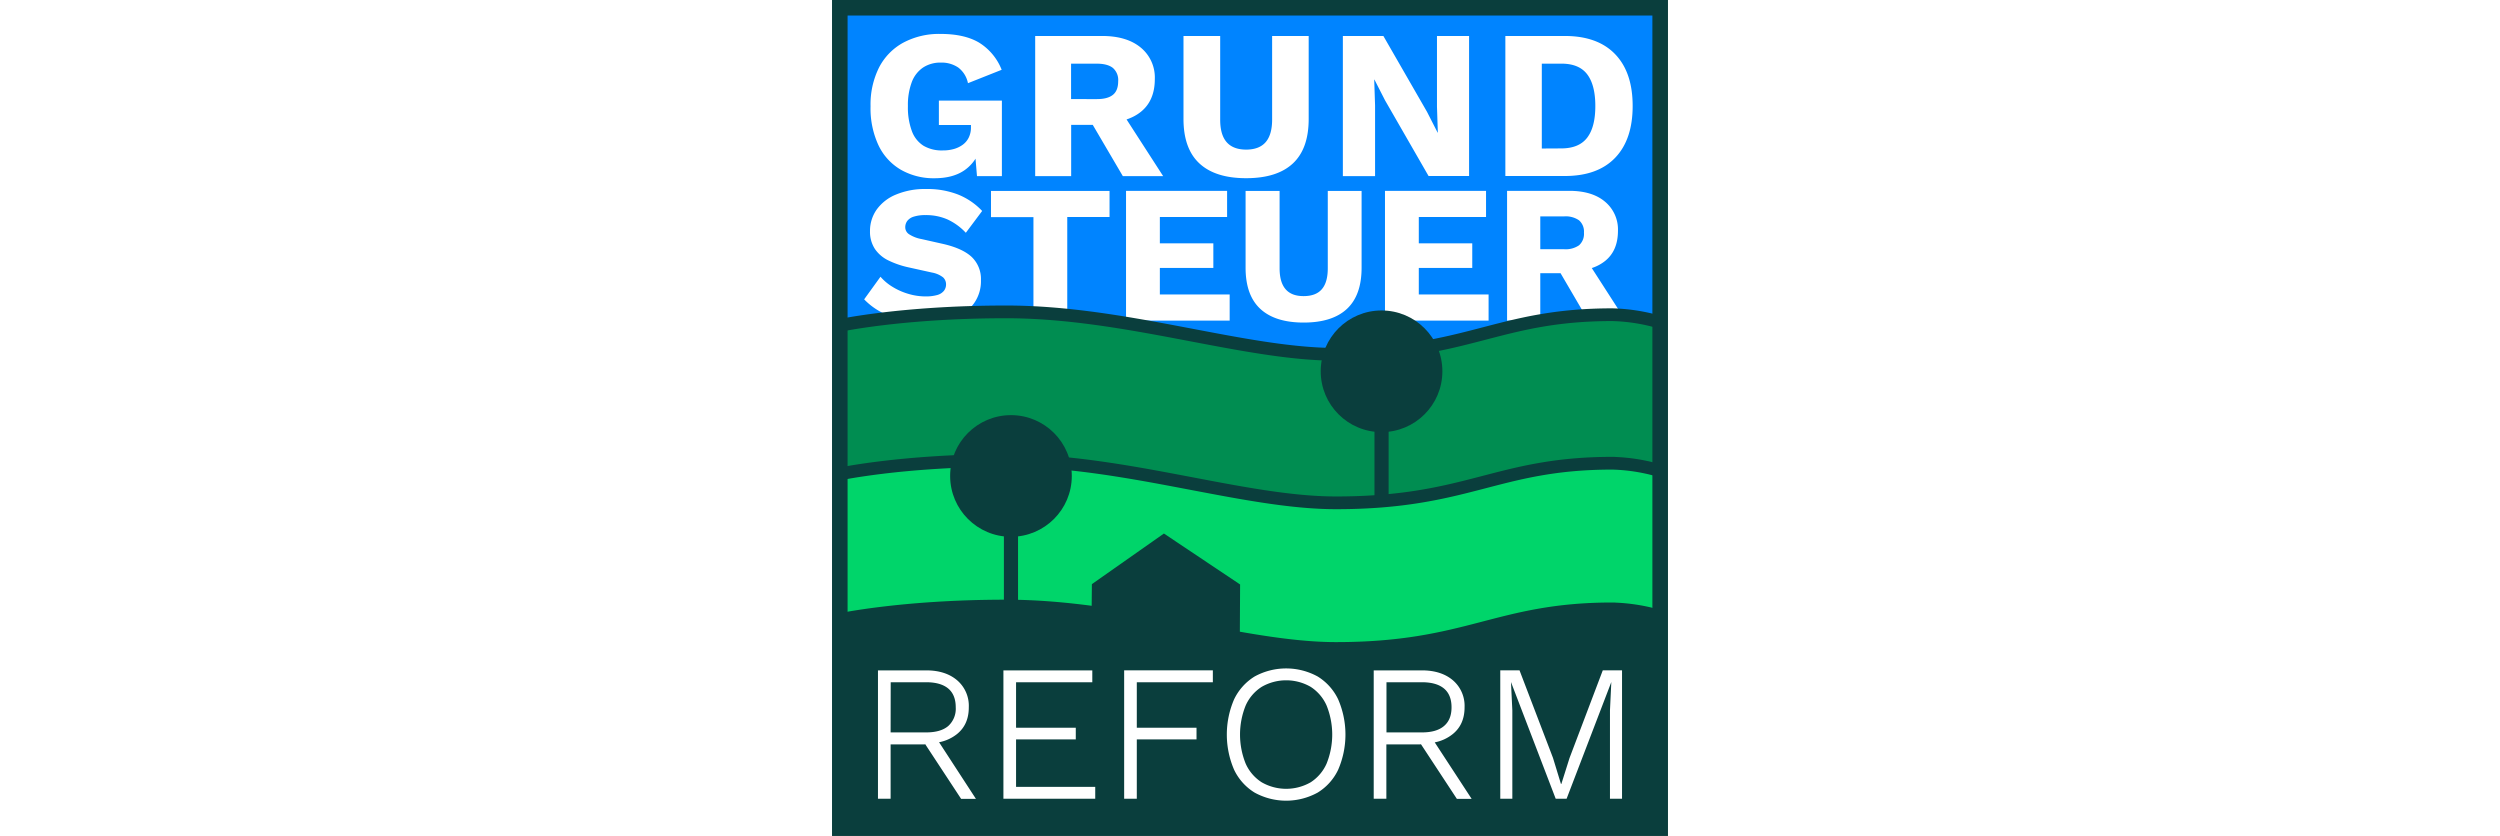 <?xml version="1.0" encoding="UTF-8" standalone="no"?><svg xmlns="http://www.w3.org/2000/svg" data-name="Ebene 1" height="428" id="Ebene_1" preserveAspectRatio="xMidYMid meet" viewBox="0 0 302.07 302.07" width="1280"><rect x="0" y="0" width="302.07" height="302.07" fill="#808080" stroke="none"/><defs><style>.cls-2{fill:#fff}.cls-5,.cls-7,.cls-9{fill:none}.cls-6{fill:#0a3e3d}.cls-7,.cls-9{stroke:#0a3e3d;stroke-miterlimit:10}.cls-7{stroke-width:5.11px}.cls-9{stroke-width:4.6px}</style></defs><g data-name="Logo koloriert" id="Logo_koloriert"><path d="M1.28 1.28h298.49v158.44H1.28z" style="fill:#0084ff"/><path class="cls-2" d="M118.46 96.81h19.33v-8.88h-19.33v-9.52h24.3v-9.45h-36.52v46.89h37.45v-9.45h-25.23v-9.59zM179.14 97c0 3.36-.73 5.87-2.17 7.53s-3.64 2.47-6.57 2.47-5.06-.83-6.5-2.49-2.17-4.17-2.17-7.53V69h-12.29v27.74q0 9.95 5.33 14.88t15.63 4.94q10.36 0 15.66-4.94t5.3-14.88V69h-12.22ZM212.03 96.81h19.32v-8.88h-19.32v-9.52h24.3v-9.45h-36.52v46.89h37.44v-9.45h-25.22v-9.59zM38 106.61a14.88 14.88 0 0 1-4.16.5 21.73 21.73 0 0 1-6.29-.93 23.32 23.32 0 0 1-5.68-2.52 18.2 18.2 0 0 1-4.36-3.66l-5.9 8.17a24.23 24.23 0 0 0 5.76 4.41 27.3 27.3 0 0 0 4.42 2c6.91-.76 15.62-1.42 26.14-1.7a14.56 14.56 0 0 0 3.33-3.22 13.76 13.76 0 0 0 2.55-8.42 11 11 0 0 0-3.26-8.31q-3.27-3.12-10.3-4.76l-7.89-1.78a12.25 12.25 0 0 1-4.51-1.74 3 3 0 0 1-1.39-2.52 3.83 3.83 0 0 1 .71-2.27 4.66 4.66 0 0 1 2.35-1.57 13.52 13.52 0 0 1 4.26-.56 19.19 19.19 0 0 1 8 1.59 21.3 21.3 0 0 1 6.57 4.8l5.9-7.89a24.46 24.46 0 0 0-8.7-5.93 30.65 30.65 0 0 0-11.55-2 27 27 0 0 0-10.87 2 16.06 16.06 0 0 0-7 5.43 13.34 13.34 0 0 0-2.41 7.85 11.26 11.26 0 0 0 1.8 6.42 12.42 12.42 0 0 0 4.87 4.12 32 32 0 0 0 7.07 2.45l8.67 1.92a9.22 9.22 0 0 1 4 1.74 3.39 3.39 0 0 1 1.07 2.52 3.7 3.7 0 0 1-.78 2.35 4.73 4.73 0 0 1-2.42 1.51ZM72.78 113.2q6.12.42 12.22 1.12V78.41h15.28V69H57.44v9.45h15.34ZM37 64.41a23.84 23.84 0 0 1-12-3 20.23 20.23 0 0 1-8.17-8.82 31.47 31.47 0 0 1-2.91-14.18 29.81 29.81 0 0 1 3.06-14 21.34 21.34 0 0 1 8.78-9 27.44 27.44 0 0 1 13.46-3.15q8.58 0 13.87 3.11a20.26 20.26 0 0 1 8.21 9.85l-12.18 4.84a9.39 9.39 0 0 0-3.53-5.67 10.71 10.71 0 0 0-6.29-1.77 11.31 11.31 0 0 0-6.44 1.81 11 11 0 0 0-4.06 5.29 23.52 23.52 0 0 0-1.38 8.62 24.53 24.53 0 0 0 1.42 9 10.5 10.5 0 0 0 4.22 5.33A13 13 0 0 0 40 54.36a14.43 14.43 0 0 0 4.07-.53 10.07 10.07 0 0 0 3.22-1.57 7.07 7.07 0 0 0 2.14-2.61 8.29 8.29 0 0 0 .77-3.72v-.77H38.61v-8.81h22.77v27.29h-9l-1-11.88 2.14 1.84a14.43 14.43 0 0 1-5.78 8Q43.6 64.41 37 64.41ZM97.57 13q9 0 14.07 4.26a14 14 0 0 1 5 11.3q0 7.76-5 11.81t-14 4.06l-1.23.69h-10v18.52h-13V13Zm-1.84 22.81c2.56 0 4.47-.51 5.75-1.53s1.92-2.66 1.92-4.91a5.8 5.8 0 0 0-1.92-4.83c-1.28-1-3.19-1.53-5.75-1.53h-9.35v12.8Zm7.74 2.76 16.18 25.07h-14.57l-13-22.16ZM172.24 13v30q0 10.73-5.71 16.06t-16.9 5.33q-11.12 0-16.87-5.33T127 43V13h13.26v30.25q0 5.45 2.34 8.12t7 2.69q4.76 0 7.09-2.69t2.34-8.12V13ZM230.2 13v50.6h-14.64l-15.72-27.33-3.84-7.51h-.08l.31 9.35v25.53h-11.64V13h14.64L215 40.41l3.83 7.51h.08l-.31-9.35V13ZM264.78 13q11.88 0 18.21 6.59t6.32 18.71q0 12.12-6.32 18.71t-18.21 6.59h-21.47V13Zm-1.3 40.63q6.43 0 9.39-3.87t2.95-11.46q0-7.59-2.95-11.46T263.48 23h-7v30.67ZM255.93 115.83v-17.1h7.33l8.93 15.27c3.08-.18 6.31-.29 9.75-.29 1.19 0 2.38.06 3.55.15l-10.95-17a15.24 15.24 0 0 0 4.84-2.58q4.62-3.72 4.62-10.9a13.06 13.06 0 0 0-4.66-10.48q-4.65-3.95-13-3.94h-22.41v46.89h11.89Zm0-37.64h8.67a8.46 8.46 0 0 1 5.33 1.42 5.41 5.41 0 0 1 1.78 4.48 5.51 5.51 0 0 1-1.78 4.55 8.46 8.46 0 0 1-5.33 1.42h-8.67Z"/><path d="M298.23 199.08H2.81V117.3l54.18-4.09 40.89 2.05 51.11 9.2 39.87 5.11 38.84-6.14 29.64-7.15 24.54-3.07 16.35 3.07v82.8z" style="fill:#008d51"/><path d="M298.23 235.88H2.81v-65.42l54.18-4.09 40.89 2.04 51.11 9.2 39.87 5.11 38.84-6.13 29.64-7.16 24.54-3.06 16.35 3.06v66.45z" style="fill:#00d56a"/><path class="cls-5" d="M258.27 113.16c4-.62 8.22-1.11 12.89-1.4l-7-12.56h-5.89ZM236.31 122.74c-5.43 1.41-10.94 2.85-17.05 4.08A21.92 21.92 0 0 1 201.12 156v22.56c13.84-1.33 24.06-4 34-6.59 13.54-3.53 26.33-6.86 46.78-6.86a63.47 63.47 0 0 1 14.5 1.91v-48.94a60.69 60.69 0 0 0-14.5-2.06c-19.84-.02-32.34 3.26-45.59 6.72ZM64.66 150a22 22 0 0 1 20.93 15.3c15.29 1.58 30.25 4.42 44.87 7.21 18.6 3.54 36.17 6.89 51.65 6.89 5 0 9.63-.16 13.9-.45V156a22 22 0 0 1-19.42-21.81 22.52 22.52 0 0 1 .37-4c-14.57-.61-30.55-3.65-47.36-6.85-17.82-3.4-36.13-6.88-54.83-8h-2v-.11c-3.28-.16-6.58-.26-9.88-.26-29.26 0-49.66 3-57.31 4.41v49A316.06 316.06 0 0 1 44 164.5 22 22 0 0 1 64.66 150Z"/><path class="cls-5" d="M236.32 176.4c-14.34 3.74-29.15 7.6-54.21 7.6-15.92 0-33.69-3.39-52.51-7-14.07-2.68-28.44-5.42-43.07-7 .06.65.1 1.3.1 2a22 22 0 0 1-19.42 21.82v22.95a246.46 246.46 0 0 1 26.61 2.15l.08-7.81 53.56.1-.1 17.09c12.35 2.15 24 3.75 34.75 3.75 24.47 0 39-3.78 53-7.44 13.54-3.53 26.33-6.87 46.78-6.87a64 64 0 0 1 14.5 1.91v-47.9a60.69 60.69 0 0 0-14.5-2.06c-19.81 0-32.33 3.31-45.57 6.71ZM93.88 211.09l26.05-18.3 27.51 18.4ZM62.1 193.81a21.83 21.83 0 0 1-19.22-24.65 305 305 0 0 0-37.26 3.92v48c8.38-1.47 28.38-4.31 56.48-4.37Z"/><path class="cls-6" d="M299.26 300.28H3.83l-2.04-75.65 23.51-2.04 39.87-3.07 46 5.11 50.09 9.2 46-1.02 44.97-9.2 33.74-3.07 13.29 3.07v76.67z"/><path class="cls-2" d="M45.2 265.22q4.23-3.44 4.22-9.63a12.13 12.13 0 0 0-4.22-9.77q-4.2-3.58-11.2-3.58H16.6v46.39h4.57V269h12.3l.18-.11 13 19.79H52l-13.32-20.47a14.85 14.85 0 0 0 6.52-2.99Zm-24-18.69H34q5.26 0 8 2.28c1.8 1.52 2.7 3.79 2.7 6.78a8.41 8.41 0 0 1-2.7 6.75q-2.71 2.32-8 2.32H21.17ZM66.5 267.19h21.58v-4.22H66.5v-16.44h27.55v-4.29H61.93v46.39h33.18v-4.29H66.5v-17.15zM105.56 288.63h4.57v-21.44h21.58v-4.22h-21.58v-16.44h27.48v-4.29h-32.05v46.39zM175.48 244.45a23.73 23.73 0 0 0-22.77 0 19.6 19.6 0 0 0-7.42 8.26 32.08 32.08 0 0 0 0 25.44 19.48 19.48 0 0 0 7.42 8.26 23.65 23.65 0 0 0 22.77 0 19.4 19.4 0 0 0 7.41-8.26 32 32 0 0 0 0-25.44 19.52 19.52 0 0 0-7.41-8.26Zm3.23 31.49a15.45 15.45 0 0 1-5.76 6.75 17.8 17.8 0 0 1-17.68 0 15.4 15.4 0 0 1-5.8-6.75 28.07 28.07 0 0 1 0-21 15.4 15.4 0 0 1 5.8-6.75 17.74 17.74 0 0 1 17.68 0 15.45 15.45 0 0 1 5.76 6.75 28.07 28.07 0 0 1 0 21ZM224.35 265.22q4.22-3.44 4.22-9.63a12.16 12.16 0 0 0-4.22-9.77q-4.22-3.58-11.24-3.58h-17.37v46.39h4.57V269h12.3l.18-.11 13 19.79h5.34l-13.34-20.42a14.85 14.85 0 0 0 6.56-3.04Zm-24-.56v-18.13h12.8q5.26 0 8 2.28c1.81 1.52 2.71 3.79 2.71 6.78s-.9 5.2-2.71 6.75-4.46 2.32-8 2.32ZM266.49 273.94l-2.95 9.35h-.14l-2.88-9.42-12.09-31.63h-6.96v46.39h4.36v-31.91l-.49-10.26 16.16 42.17h3.94l16.16-42.17-.49 10.26v31.91h4.36v-46.39h-6.96l-12.02 31.7z"/><circle class="cls-6" cx="198.57" cy="134.17" r="21.98"/><path class="cls-7" d="M198.57 151.03v28.63"/><circle class="cls-6" cx="64.66" cy="171.99" r="21.98"/><path class="cls-7" d="M64.66 188.86v28.62"/><path d="M2.81 2.81h296.44v296.44H2.81z" style="stroke-width:5.62px;stroke:#0a3e3d;stroke-miterlimit:10;fill:none"/><path class="cls-9" d="M1.79 117.81s22.93-5.11 61.14-5.11c43.29 0 85.64 15.33 119.18 15.33 47.9 0 58.06-14.31 99.83-14.31a66.37 66.37 0 0 1 18.34 3.07M1.79 171.48s22.93-5.11 61.14-5.11c43.29 0 85.64 15.33 119.18 15.33 47.88 0 58.08-14.31 99.83-14.31a66.37 66.37 0 0 1 18.34 3.07M1.79 224.12S24.72 219 62.93 219c43.29 0 85.64 15.33 119.18 15.33 47.88 0 58.08-14.31 99.83-14.31a66.37 66.37 0 0 1 18.34 3.07"/><path class="cls-6" d="m147.44 211.19-27.51-18.4-26.05 18.3h.02l-.11 11.25 53.57 7.1.1-18.24-.02-.01z"/></g></svg>